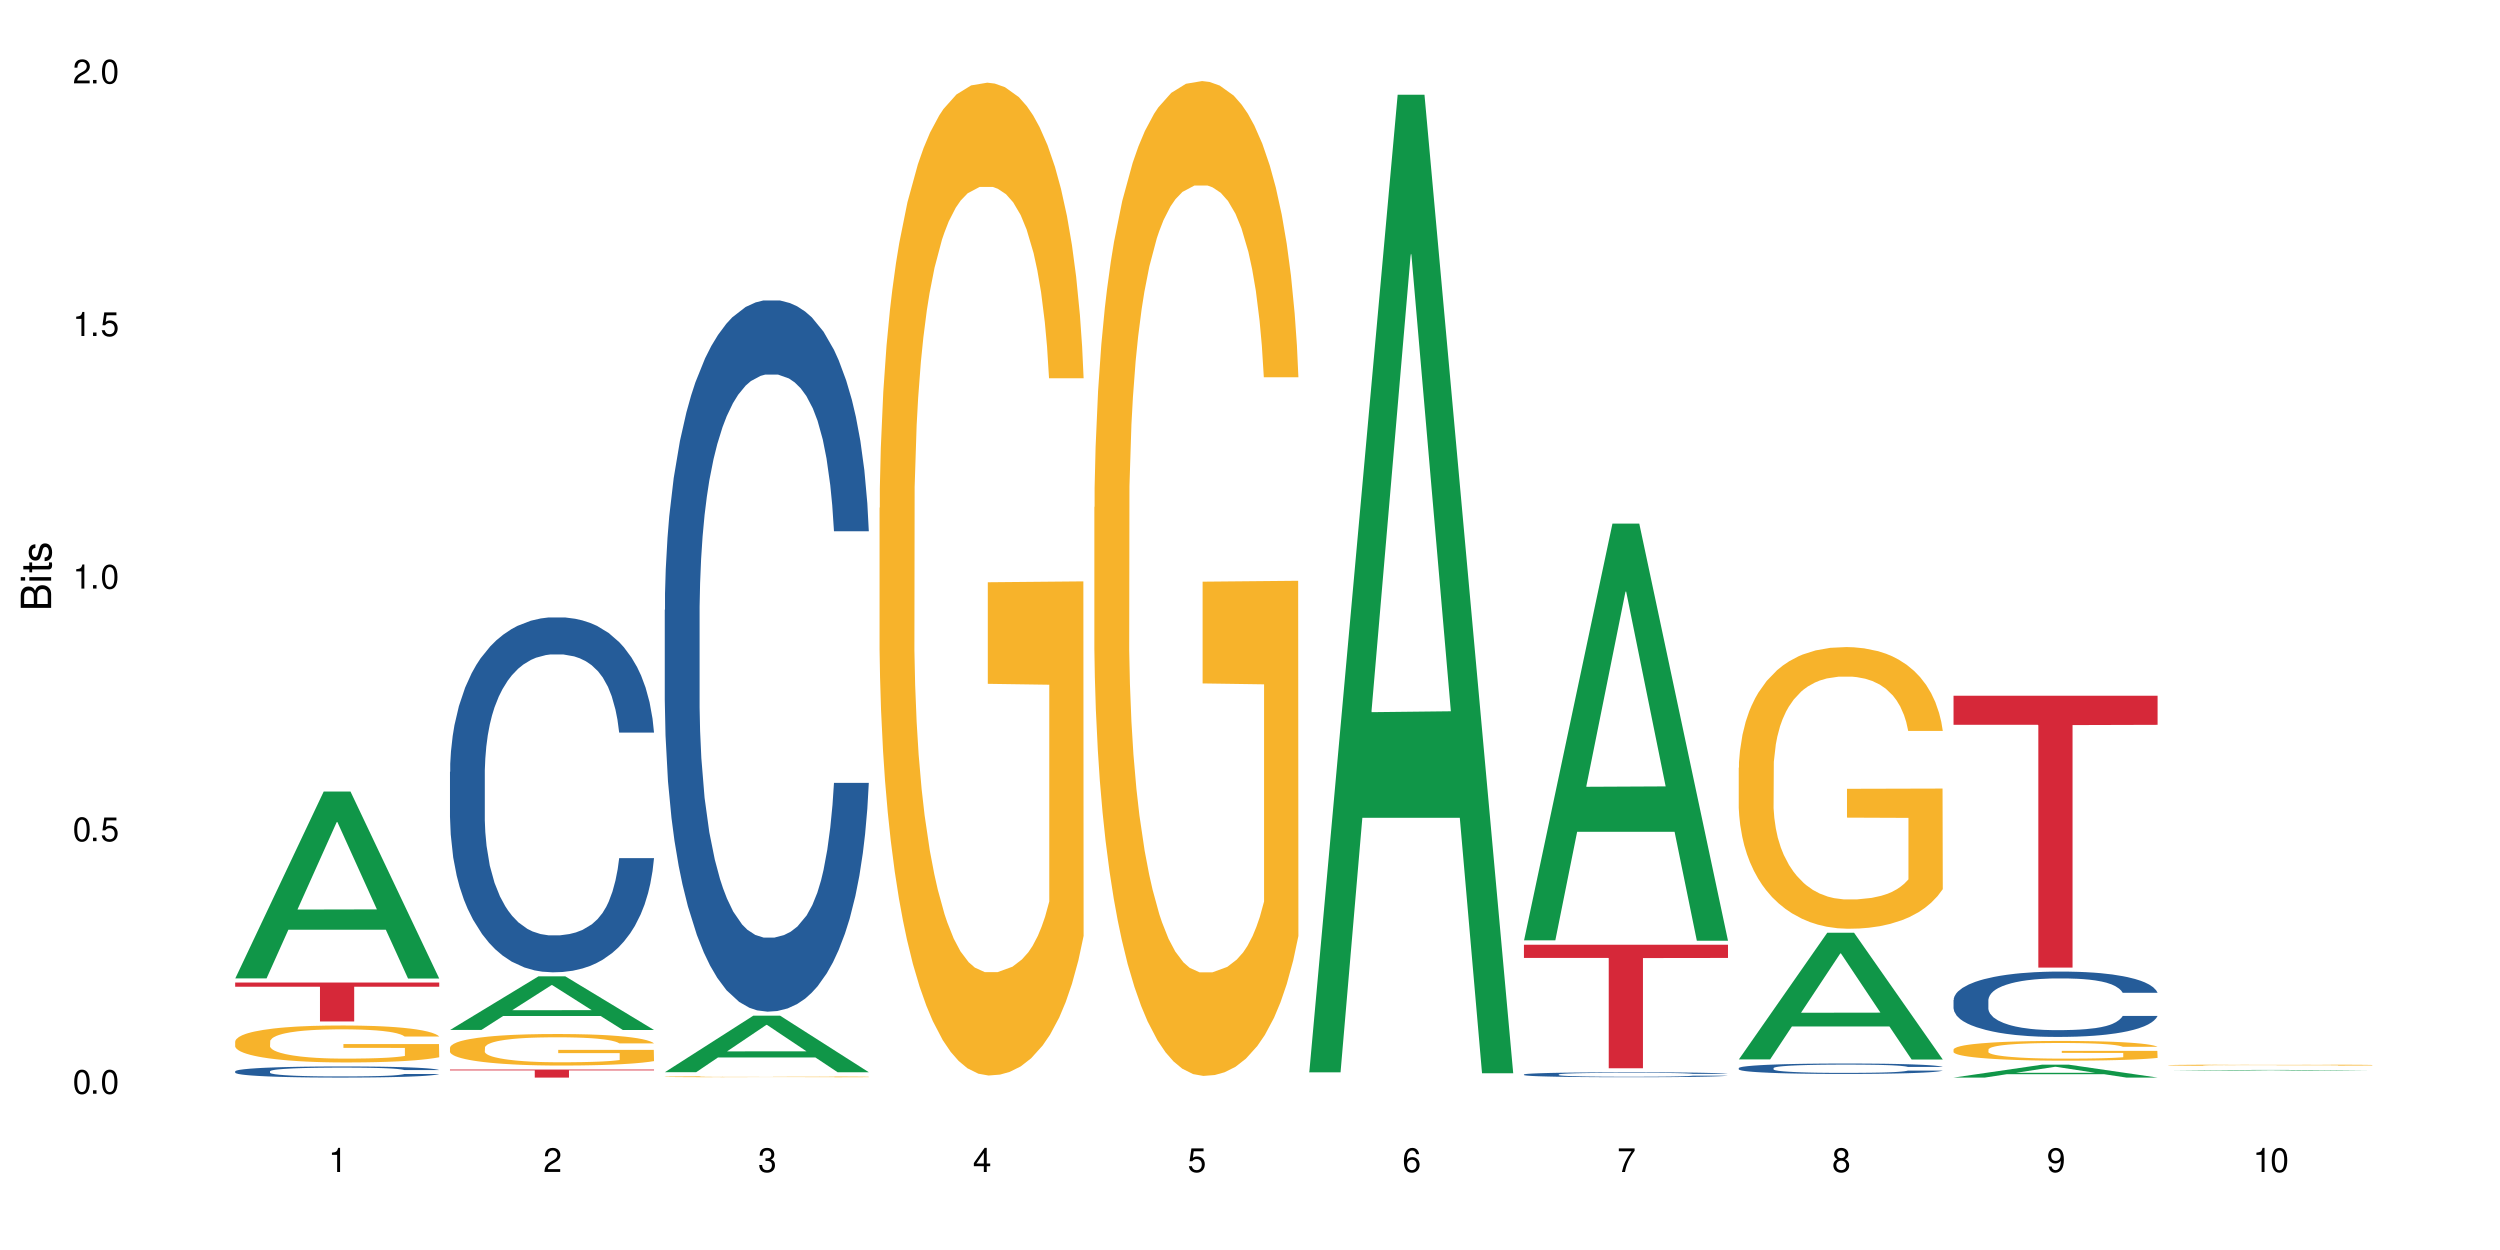 <?xml version="1.0" encoding="UTF-8"?>
<svg xmlns="http://www.w3.org/2000/svg" xmlns:xlink="http://www.w3.org/1999/xlink" width="720" height="360" viewBox="0 0 720 360">
<defs>
<g>
<g id="glyph-0-0">
</g>
<g id="glyph-0-1">
<path d="M 2.641 -6.938 C 2 -6.938 1.422 -6.656 1.078 -6.172 C 0.641 -5.562 0.406 -4.641 0.406 -3.359 C 0.406 -1.016 1.188 0.219 2.641 0.219 C 4.078 0.219 4.859 -1.016 4.859 -3.297 C 4.859 -4.641 4.656 -5.547 4.203 -6.172 C 3.844 -6.656 3.281 -6.938 2.641 -6.938 Z M 2.641 -6.188 C 3.547 -6.188 4 -5.25 4 -3.375 C 4 -1.406 3.562 -0.484 2.625 -0.484 C 1.734 -0.484 1.281 -1.438 1.281 -3.344 C 1.281 -5.25 1.734 -6.188 2.641 -6.188 Z M 2.641 -6.188 "/>
</g>
<g id="glyph-0-2">
<path d="M 1.828 -1 L 0.828 -1 L 0.828 0 L 1.828 0 Z M 1.828 -1 "/>
</g>
<g id="glyph-0-3">
<path d="M 4.562 -6.797 L 1.062 -6.797 L 0.547 -3.094 L 1.328 -3.094 C 1.719 -3.562 2.047 -3.734 2.578 -3.734 C 3.484 -3.734 4.062 -3.109 4.062 -2.094 C 4.062 -1.125 3.484 -0.531 2.578 -0.531 C 1.828 -0.531 1.375 -0.906 1.188 -1.672 L 0.328 -1.672 C 0.453 -1.109 0.547 -0.844 0.75 -0.594 C 1.125 -0.078 1.828 0.219 2.594 0.219 C 3.969 0.219 4.922 -0.781 4.922 -2.219 C 4.922 -3.562 4.031 -4.484 2.719 -4.484 C 2.25 -4.484 1.859 -4.359 1.469 -4.062 L 1.734 -5.969 L 4.562 -5.969 Z M 4.562 -6.797 "/>
</g>
<g id="glyph-0-4">
<path d="M 2.484 -4.938 L 2.484 0 L 3.328 0 L 3.328 -6.938 L 2.766 -6.938 C 2.469 -5.875 2.281 -5.734 0.984 -5.562 L 0.984 -4.938 Z M 2.484 -4.938 "/>
</g>
<g id="glyph-0-5">
<path d="M 4.859 -0.828 L 1.281 -0.828 C 1.359 -1.406 1.672 -1.781 2.5 -2.281 L 3.469 -2.828 C 4.406 -3.344 4.906 -4.062 4.906 -4.906 C 4.906 -5.484 4.672 -6.031 4.266 -6.406 C 3.859 -6.766 3.375 -6.938 2.719 -6.938 C 1.859 -6.938 1.219 -6.625 0.844 -6.031 C 0.609 -5.672 0.5 -5.234 0.484 -4.531 L 1.328 -4.531 C 1.359 -5.016 1.406 -5.281 1.531 -5.516 C 1.75 -5.938 2.188 -6.203 2.703 -6.203 C 3.469 -6.203 4.031 -5.641 4.031 -4.891 C 4.031 -4.344 3.719 -3.859 3.125 -3.516 L 2.234 -3 C 0.812 -2.172 0.406 -1.531 0.328 -0.016 L 4.859 -0.016 Z M 4.859 -0.828 "/>
</g>
<g id="glyph-0-6">
<path d="M 2.125 -3.188 L 2.578 -3.188 C 3.5 -3.188 3.984 -2.766 3.984 -1.922 C 3.984 -1.062 3.469 -0.531 2.594 -0.531 C 1.656 -0.531 1.203 -1 1.156 -2.016 L 0.312 -2.016 C 0.344 -1.453 0.438 -1.094 0.609 -0.781 C 0.953 -0.109 1.625 0.219 2.547 0.219 C 3.953 0.219 4.859 -0.625 4.859 -1.938 C 4.859 -2.828 4.516 -3.297 3.703 -3.594 C 4.344 -3.844 4.656 -4.328 4.656 -5.031 C 4.656 -6.219 3.875 -6.938 2.578 -6.938 C 1.203 -6.938 0.484 -6.172 0.453 -4.703 L 1.297 -4.703 C 1.312 -5.125 1.344 -5.359 1.453 -5.578 C 1.641 -5.969 2.062 -6.203 2.594 -6.203 C 3.344 -6.203 3.797 -5.75 3.797 -5 C 3.797 -4.516 3.609 -4.219 3.25 -4.047 C 3.016 -3.953 2.703 -3.922 2.125 -3.906 Z M 2.125 -3.188 "/>
</g>
<g id="glyph-0-7">
<path d="M 3.141 -1.672 L 3.141 0 L 3.984 0 L 3.984 -1.672 L 4.984 -1.672 L 4.984 -2.438 L 3.984 -2.438 L 3.984 -6.938 L 3.359 -6.938 L 0.266 -2.578 L 0.266 -1.672 Z M 3.141 -2.438 L 1 -2.438 L 3.141 -5.5 Z M 3.141 -2.438 "/>
</g>
<g id="glyph-0-8">
<path d="M 4.781 -5.125 C 4.609 -6.266 3.891 -6.938 2.844 -6.938 C 2.094 -6.938 1.422 -6.578 1.031 -5.953 C 0.594 -5.266 0.406 -4.422 0.406 -3.172 C 0.406 -2 0.578 -1.25 0.984 -0.641 C 1.359 -0.078 1.953 0.219 2.703 0.219 C 3.984 0.219 4.922 -0.75 4.922 -2.094 C 4.922 -3.375 4.062 -4.281 2.844 -4.281 C 2.172 -4.281 1.641 -4.031 1.281 -3.516 C 1.281 -5.234 1.828 -6.188 2.797 -6.188 C 3.391 -6.188 3.797 -5.797 3.938 -5.125 Z M 2.734 -3.531 C 3.547 -3.531 4.062 -2.953 4.062 -2.031 C 4.062 -1.156 3.484 -0.531 2.703 -0.531 C 1.922 -0.531 1.328 -1.188 1.328 -2.078 C 1.328 -2.938 1.906 -3.531 2.734 -3.531 Z M 2.734 -3.531 "/>
</g>
<g id="glyph-0-9">
<path d="M 4.984 -6.797 L 0.438 -6.797 L 0.438 -5.969 L 4.109 -5.969 C 2.5 -3.656 1.828 -2.234 1.328 0 L 2.219 0 C 2.594 -2.172 3.453 -4.047 4.984 -6.094 Z M 4.984 -6.797 "/>
</g>
<g id="glyph-0-10">
<path d="M 3.75 -3.656 C 4.469 -4.094 4.688 -4.438 4.688 -5.078 C 4.688 -6.172 3.844 -6.938 2.641 -6.938 C 1.438 -6.938 0.594 -6.172 0.594 -5.094 C 0.594 -4.438 0.812 -4.094 1.516 -3.656 C 0.734 -3.266 0.359 -2.703 0.359 -1.922 C 0.359 -0.656 1.281 0.219 2.641 0.219 C 3.984 0.219 4.922 -0.656 4.922 -1.922 C 4.922 -2.703 4.531 -3.266 3.75 -3.656 Z M 2.641 -6.188 C 3.359 -6.188 3.812 -5.75 3.812 -5.062 C 3.812 -4.406 3.344 -3.984 2.641 -3.984 C 1.922 -3.984 1.453 -4.406 1.453 -5.078 C 1.453 -5.75 1.922 -6.188 2.641 -6.188 Z M 2.641 -3.266 C 3.484 -3.266 4.062 -2.719 4.062 -1.906 C 4.062 -1.078 3.484 -0.531 2.625 -0.531 C 1.797 -0.531 1.219 -1.094 1.219 -1.906 C 1.219 -2.719 1.781 -3.266 2.641 -3.266 Z M 2.641 -3.266 "/>
</g>
<g id="glyph-0-11">
<path d="M 0.516 -1.578 C 0.672 -0.453 1.406 0.219 2.438 0.219 C 3.188 0.219 3.859 -0.141 4.266 -0.766 C 4.688 -1.453 4.891 -2.297 4.891 -3.547 C 4.891 -4.719 4.703 -5.453 4.312 -6.078 C 3.938 -6.641 3.344 -6.938 2.594 -6.938 C 1.297 -6.938 0.359 -5.969 0.359 -4.625 C 0.359 -3.344 1.234 -2.453 2.453 -2.453 C 3.094 -2.453 3.578 -2.672 4.016 -3.203 C 4 -1.484 3.469 -0.531 2.5 -0.531 C 1.906 -0.531 1.484 -0.906 1.359 -1.578 Z M 2.578 -6.203 C 3.375 -6.203 3.969 -5.531 3.969 -4.641 C 3.969 -3.797 3.391 -3.188 2.547 -3.188 C 1.734 -3.188 1.234 -3.766 1.234 -4.688 C 1.234 -5.562 1.797 -6.203 2.578 -6.203 Z M 2.578 -6.203 "/>
</g>
<g id="glyph-1-0">
</g>
<g id="glyph-1-1">
<path d="M 0 -0.953 L 0 -4.891 C 0 -5.719 -0.234 -6.344 -0.734 -6.797 C -1.188 -7.234 -1.812 -7.469 -2.5 -7.469 C -3.547 -7.469 -4.188 -7 -4.625 -5.875 C -4.984 -6.688 -5.625 -7.094 -6.531 -7.094 C -7.172 -7.094 -7.734 -6.859 -8.141 -6.391 C -8.562 -5.922 -8.75 -5.344 -8.75 -4.5 L -8.75 -0.953 Z M -4.984 -2.062 L -7.766 -2.062 L -7.766 -4.219 C -7.766 -4.844 -7.688 -5.203 -7.453 -5.5 C -7.219 -5.812 -6.859 -5.969 -6.375 -5.969 C -5.891 -5.969 -5.531 -5.812 -5.297 -5.5 C -5.062 -5.203 -4.984 -4.844 -4.984 -4.219 Z M -0.984 -2.062 L -4 -2.062 L -4 -4.781 C -4 -5.766 -3.438 -6.359 -2.484 -6.359 C -1.547 -6.359 -0.984 -5.766 -0.984 -4.781 Z M -0.984 -2.062 "/>
</g>
<g id="glyph-1-2">
<path d="M -6.281 -1.797 L -6.281 -0.797 L 0 -0.797 L 0 -1.797 Z M -8.75 -1.797 L -8.75 -0.797 L -7.484 -0.797 L -7.484 -1.797 Z M -8.75 -1.797 "/>
</g>
<g id="glyph-1-3">
<path d="M -6.281 -3.047 L -6.281 -2.016 L -8.016 -2.016 L -8.016 -1.016 L -6.281 -1.016 L -6.281 -0.172 L -5.469 -0.172 L -5.469 -1.016 L -0.719 -1.016 C -0.078 -1.016 0.281 -1.453 0.281 -2.234 C 0.281 -2.5 0.25 -2.719 0.188 -3.047 L -0.641 -3.047 C -0.609 -2.906 -0.594 -2.766 -0.594 -2.562 C -0.594 -2.141 -0.719 -2.016 -1.156 -2.016 L -5.469 -2.016 L -5.469 -3.047 Z M -6.281 -3.047 "/>
</g>
<g id="glyph-1-4">
<path d="M -4.531 -5.25 C -5.766 -5.25 -6.469 -4.422 -6.469 -2.969 C -6.469 -1.516 -5.719 -0.562 -4.547 -0.562 C -3.562 -0.562 -3.094 -1.062 -2.734 -2.562 L -2.516 -3.484 C -2.344 -4.188 -2.094 -4.469 -1.641 -4.469 C -1.047 -4.469 -0.641 -3.875 -0.641 -3 C -0.641 -2.453 -0.797 -2 -1.062 -1.75 C -1.25 -1.594 -1.422 -1.531 -1.875 -1.469 L -1.875 -0.406 C -0.422 -0.453 0.281 -1.266 0.281 -2.922 C 0.281 -4.5 -0.5 -5.516 -1.719 -5.516 C -2.656 -5.516 -3.172 -4.984 -3.469 -3.734 L -3.703 -2.766 C -3.891 -1.953 -4.156 -1.609 -4.594 -1.609 C -5.188 -1.609 -5.547 -2.125 -5.547 -2.938 C -5.547 -3.75 -5.203 -4.172 -4.531 -4.203 Z M -4.531 -5.25 "/>
</g>
</g>
</defs>
<rect x="-72" y="-36" width="864" height="432" fill="rgb(100%, 100%, 100%)" fill-opacity="1"/>
<path fill-rule="nonzero" fill="rgb(6.275%, 58.824%, 28.235%)" fill-opacity="1" d="M 67.73 281.773 L 67.793 281.723 L 93.223 227.969 L 100.945 227.969 L 126.5 281.824 L 117.52 281.824 L 111.117 267.766 L 83.051 267.766 L 76.773 281.773 L 67.73 281.773 L 85.75 261.953 L 108.543 261.902 L 97.176 236.77 L 97.051 236.719 L 96.926 236.867 L 85.688 261.902 L 85.75 261.953 Z M 67.73 281.773 "/>
<path fill-rule="nonzero" fill="rgb(14.51%, 36.078%, 60%)" fill-opacity="1" d="M 67.73 308.535 L 67.801 308.531 L 67.801 308.461 L 68.02 308.352 L 68.52 308.211 L 69.02 308.113 L 70.312 307.941 L 72.102 307.773 L 73.965 307.645 L 75.328 307.566 L 76.547 307.508 L 79.34 307.402 L 81.133 307.344 L 83.066 307.297 L 85.434 307.246 L 87.152 307.215 L 91.023 307.168 L 93.891 307.148 L 96.113 307.141 L 100.914 307.141 L 103.781 307.152 L 105.859 307.168 L 108.152 307.191 L 110.086 307.215 L 113.457 307.281 L 116.465 307.363 L 117.828 307.41 L 119.977 307.5 L 121.625 307.59 L 122.773 307.664 L 124.062 307.773 L 125.207 307.906 L 126.07 308.055 L 126.5 308.18 L 116.465 308.18 L 115.965 308.062 L 115.391 307.973 L 114.316 307.852 L 113.238 307.766 L 111.734 307.684 L 110.375 307.625 L 108.512 307.57 L 106.863 307.535 L 105.141 307.508 L 103.492 307.492 L 100.34 307.473 L 96.684 307.473 L 95.324 307.48 L 92.527 307.504 L 91.023 307.523 L 88.871 307.566 L 87.367 307.602 L 85.578 307.66 L 84.359 307.711 L 82.852 307.789 L 81.777 307.855 L 80.559 307.953 L 79.844 308.023 L 79.199 308.105 L 78.625 308.203 L 78.195 308.305 L 77.906 308.414 L 77.766 308.52 L 77.766 308.973 L 77.906 309.078 L 78.266 309.203 L 79.199 309.379 L 80.559 309.535 L 82.137 309.66 L 83.641 309.746 L 84.5 309.789 L 85.648 309.836 L 87.441 309.895 L 90.02 309.953 L 91.523 309.977 L 93.816 310 L 96.184 310.012 L 99.336 310.012 L 102.133 310 L 103.996 309.984 L 105.93 309.961 L 108.582 309.91 L 110.23 309.863 L 111.664 309.809 L 112.738 309.754 L 113.457 309.707 L 114.531 309.613 L 115.391 309.516 L 116.035 309.414 L 116.465 309.312 L 126.5 309.312 L 126.07 309.43 L 125.422 309.543 L 124.777 309.629 L 123.777 309.73 L 122.629 309.824 L 120.98 309.926 L 119.617 309.992 L 117.828 310.066 L 116.18 310.121 L 114.387 310.172 L 111.734 310.23 L 110.016 310.258 L 108.152 310.285 L 105.93 310.309 L 103.137 310.328 L 100.125 310.34 L 97.328 310.344 L 94.32 310.336 L 92.098 310.324 L 89.16 310.301 L 85.504 310.246 L 82.852 310.191 L 80.773 310.137 L 78.984 310.078 L 76.977 310 L 74.395 309.871 L 72.82 309.77 L 71.746 309.688 L 70.527 309.574 L 69.664 309.473 L 68.664 309.309 L 67.945 309.098 L 67.73 308.938 Z M 67.73 308.535 "/>
<path fill-rule="nonzero" fill="rgb(96.863%, 70.196%, 16.863%)" fill-opacity="1" d="M 67.73 299.902 L 67.801 299.891 L 67.801 299.695 L 68.09 299.258 L 68.805 298.656 L 69.738 298.16 L 70.742 297.77 L 71.387 297.566 L 72.461 297.273 L 73.395 297.062 L 75.758 296.625 L 78.77 296.215 L 80.418 296.039 L 82.281 295.875 L 84.93 295.691 L 86.148 295.621 L 89.875 295.465 L 94.105 295.371 L 98.762 295.34 L 100.914 295.352 L 103.852 295.391 L 107.863 295.496 L 110.16 295.594 L 111.949 295.691 L 113.812 295.816 L 116.105 296.012 L 118.258 296.246 L 119.977 296.477 L 121.695 296.77 L 123.129 297.082 L 124.348 297.422 L 125.422 297.828 L 126.07 298.168 L 126.5 298.512 L 116.535 298.512 L 115.965 298.168 L 115.32 297.906 L 114.242 297.586 L 113.168 297.352 L 112.094 297.168 L 110.086 296.914 L 108.367 296.762 L 106.215 296.625 L 104.137 296.535 L 101.773 296.477 L 100.34 296.457 L 96.543 296.457 L 93.102 296.527 L 91.094 296.605 L 89.66 296.684 L 87.656 296.828 L 86.438 296.945 L 85.719 297.023 L 83.57 297.324 L 82.137 297.598 L 81.348 297.781 L 80.344 298.074 L 79.629 298.336 L 78.84 298.723 L 78.41 299.016 L 77.836 299.676 L 77.766 301.426 L 77.98 301.797 L 78.41 302.195 L 78.984 302.547 L 79.844 302.914 L 80.703 303.195 L 82.207 303.578 L 83.496 303.828 L 84.5 303.996 L 86.438 304.258 L 87.227 304.344 L 89.09 304.52 L 91.023 304.656 L 93.387 304.773 L 95.18 304.832 L 98.047 304.879 L 101.703 304.879 L 106 304.82 L 108.727 304.742 L 110.59 304.664 L 111.809 304.598 L 113.312 304.492 L 114.387 304.395 L 115.391 304.285 L 116.609 304.121 L 116.609 301.797 L 98.906 301.789 L 98.906 300.699 L 126.426 300.688 L 126.5 304.492 L 124.992 304.754 L 123.129 305.004 L 121.34 305.199 L 119.477 305.367 L 116.824 305.551 L 114.672 305.668 L 111.375 305.805 L 108.367 305.891 L 105.215 305.949 L 102.418 305.977 L 99.121 305.988 L 96.184 305.969 L 93.031 305.91 L 90.52 305.832 L 88.227 305.734 L 85.934 305.609 L 83.066 305.406 L 81.203 305.238 L 79.27 305.035 L 77.336 304.793 L 75.613 304.527 L 74.469 304.324 L 73.32 304.09 L 72.102 303.801 L 70.957 303.469 L 70.098 303.168 L 69.309 302.828 L 68.734 302.508 L 68.16 302.07 L 67.875 301.719 L 67.73 301.418 Z M 67.73 299.902 "/>
<path fill-rule="nonzero" fill="rgb(83.922%, 15.686%, 22.353%)" fill-opacity="1" d="M 67.73 282.977 L 126.5 282.977 L 126.5 284.18 L 102.008 284.188 L 102.008 294.188 L 92.152 294.188 L 92.152 284.199 L 92.008 284.18 L 67.73 284.18 Z M 67.73 282.977 "/>
<path fill-rule="nonzero" fill="rgb(6.275%, 58.824%, 28.235%)" fill-opacity="1" d="M 129.594 296.629 L 129.656 296.613 L 155.082 281.184 L 162.805 281.184 L 188.359 296.641 L 179.383 296.641 L 172.977 292.605 L 144.91 292.605 L 138.633 296.629 L 129.594 296.629 L 147.613 290.938 L 170.402 290.922 L 159.039 283.711 L 158.914 283.695 L 158.789 283.738 L 147.547 290.922 L 147.613 290.938 Z M 129.594 296.629 "/>
<path fill-rule="nonzero" fill="rgb(14.51%, 36.078%, 60%)" fill-opacity="1" d="M 129.594 222.297 L 129.664 222.203 L 129.664 219.961 L 129.879 216.41 L 130.379 211.93 L 130.883 208.844 L 132.172 203.332 L 133.965 198.008 L 135.828 193.898 L 137.188 191.469 L 138.406 189.602 L 141.203 186.145 L 142.992 184.367 L 144.93 182.781 L 147.293 181.191 L 149.016 180.258 L 152.883 178.762 L 155.75 178.109 L 157.973 177.828 L 162.773 177.828 L 165.641 178.203 L 167.719 178.672 L 170.012 179.418 L 171.949 180.258 L 175.316 182.312 L 178.324 184.93 L 179.688 186.426 L 181.836 189.32 L 183.484 192.121 L 184.633 194.551 L 185.922 198.008 L 187.07 202.211 L 187.93 206.977 L 188.359 210.992 L 178.324 210.992 L 177.824 207.258 L 177.25 204.359 L 176.176 200.531 L 175.102 197.82 L 173.598 195.113 L 172.234 193.336 L 170.371 191.562 L 168.723 190.441 L 167.004 189.602 L 165.355 189.039 L 162.199 188.48 L 158.547 188.48 L 157.184 188.668 L 154.391 189.414 L 152.883 190.066 L 150.734 191.375 L 149.23 192.59 L 147.438 194.457 L 146.219 196.047 L 144.715 198.477 L 143.641 200.625 L 142.422 203.707 L 141.703 206.043 L 141.059 208.656 L 140.484 211.742 L 140.055 215.012 L 139.77 218.469 L 139.625 221.832 L 139.625 236.312 L 139.77 239.672 L 140.129 243.598 L 141.059 249.297 L 142.422 254.246 L 143.996 258.172 L 145.504 260.973 L 146.363 262.281 L 147.508 263.777 L 149.301 265.645 L 151.879 267.512 L 153.387 268.262 L 155.68 269.008 L 158.043 269.383 L 161.199 269.383 L 163.992 269.008 L 165.855 268.539 L 167.789 267.793 L 170.441 266.207 L 172.09 264.711 L 173.523 262.938 L 174.598 261.16 L 175.316 259.664 L 176.391 256.77 L 177.25 253.594 L 177.895 250.324 L 178.324 247.148 L 188.359 247.148 L 187.93 250.883 L 187.285 254.527 L 186.641 257.238 L 185.637 260.508 L 184.488 263.402 L 182.84 266.672 L 181.48 268.82 L 179.688 271.156 L 178.039 272.93 L 176.246 274.52 L 173.598 276.387 L 171.875 277.324 L 170.012 278.164 L 167.789 278.91 L 164.996 279.566 L 161.984 279.938 L 159.191 280.031 L 156.18 279.844 L 153.957 279.473 L 151.02 278.629 L 147.367 276.949 L 144.715 275.172 L 142.637 273.398 L 140.844 271.531 L 138.836 269.008 L 136.258 264.898 L 134.68 261.723 L 133.605 259.105 L 132.387 255.461 L 131.527 252.191 L 130.523 246.961 L 129.809 240.328 L 129.594 235.191 Z M 129.594 222.297 "/>
<path fill-rule="nonzero" fill="rgb(96.863%, 70.196%, 16.863%)" fill-opacity="1" d="M 129.594 301.684 L 129.664 301.676 L 129.664 301.512 L 129.949 301.137 L 130.668 300.625 L 131.598 300.199 L 132.602 299.867 L 133.246 299.695 L 134.32 299.445 L 135.254 299.262 L 137.617 298.891 L 140.629 298.543 L 142.277 298.391 L 144.141 298.25 L 146.793 298.094 L 148.012 298.035 L 151.738 297.902 L 155.965 297.82 L 160.625 297.793 L 162.773 297.805 L 165.711 297.836 L 169.727 297.926 L 172.02 298.012 L 173.812 298.094 L 175.676 298.199 L 177.969 298.367 L 180.117 298.566 L 181.836 298.766 L 183.559 299.016 L 184.992 299.281 L 186.211 299.57 L 187.285 299.918 L 187.93 300.207 L 188.359 300.5 L 178.398 300.5 L 177.824 300.207 L 177.18 299.984 L 176.105 299.711 L 175.031 299.512 L 173.953 299.355 L 171.949 299.137 L 170.227 299.004 L 168.078 298.891 L 166 298.816 L 163.633 298.766 L 162.199 298.75 L 158.402 298.75 L 154.961 298.809 L 152.957 298.875 L 151.523 298.938 L 149.516 299.062 L 148.297 299.164 L 147.582 299.23 L 145.43 299.488 L 143.996 299.719 L 143.207 299.875 L 142.207 300.125 L 141.488 300.352 L 140.699 300.684 L 140.27 300.93 L 139.695 301.496 L 139.625 302.988 L 139.84 303.305 L 140.27 303.645 L 140.844 303.941 L 141.703 304.258 L 142.562 304.496 L 144.07 304.82 L 145.359 305.039 L 146.363 305.18 L 148.297 305.402 L 149.086 305.477 L 150.949 305.625 L 152.883 305.742 L 155.25 305.844 L 157.039 305.891 L 159.906 305.934 L 163.562 305.934 L 167.863 305.883 L 170.586 305.816 L 172.449 305.75 L 173.668 305.691 L 175.172 305.602 L 176.246 305.52 L 177.25 305.426 L 178.469 305.285 L 178.469 303.305 L 160.766 303.297 L 160.766 302.367 L 188.289 302.359 L 188.359 305.602 L 186.855 305.824 L 184.992 306.043 L 183.199 306.207 L 181.336 306.348 L 178.684 306.504 L 176.535 306.605 L 173.238 306.723 L 170.227 306.797 L 167.074 306.848 L 164.277 306.871 L 160.984 306.879 L 158.043 306.863 L 154.891 306.812 L 152.383 306.746 L 150.09 306.664 L 147.797 306.555 L 144.93 306.383 L 143.066 306.242 L 141.129 306.066 L 139.195 305.859 L 137.477 305.633 L 136.328 305.461 L 135.184 305.262 L 133.965 305.012 L 132.816 304.73 L 131.957 304.473 L 131.168 304.184 L 130.594 303.91 L 130.023 303.535 L 129.734 303.238 L 129.594 302.98 Z M 129.594 301.684 "/>
<path fill-rule="nonzero" fill="rgb(83.922%, 15.686%, 22.353%)" fill-opacity="1" d="M 129.594 308.031 L 188.359 308.031 L 188.359 308.277 L 163.867 308.281 L 163.867 310.344 L 154.012 310.344 L 154.012 308.285 L 153.871 308.277 L 129.594 308.277 Z M 129.594 308.031 "/>
<path fill-rule="nonzero" fill="rgb(6.275%, 58.824%, 28.235%)" fill-opacity="1" d="M 191.453 308.793 L 191.516 308.777 L 216.945 292.516 L 224.668 292.516 L 250.219 308.809 L 241.242 308.809 L 234.84 304.555 L 206.773 304.555 L 200.492 308.793 L 191.453 308.793 L 209.473 302.797 L 232.266 302.781 L 220.898 295.176 L 220.773 295.16 L 220.648 295.207 L 209.41 302.781 L 209.473 302.797 Z M 191.453 308.793 "/>
<path fill-rule="nonzero" fill="rgb(14.51%, 36.078%, 60%)" fill-opacity="1" d="M 191.453 175.656 L 191.523 175.469 L 191.523 170.973 L 191.738 163.859 L 192.242 154.871 L 192.742 148.695 L 194.031 137.648 L 195.824 126.977 L 197.688 118.738 L 199.051 113.867 L 200.27 110.125 L 203.062 103.195 L 204.855 99.641 L 206.789 96.457 L 209.156 93.273 L 210.875 91.402 L 214.746 88.406 L 217.613 87.094 L 219.832 86.535 L 224.637 86.535 L 227.5 87.281 L 229.582 88.219 L 231.875 89.715 L 233.809 91.402 L 237.176 95.52 L 240.188 100.762 L 241.547 103.758 L 243.699 109.562 L 245.348 115.18 L 246.492 120.047 L 247.785 126.977 L 248.93 135.398 L 249.789 144.949 L 250.219 153 L 240.188 153 L 239.684 145.512 L 239.113 139.707 L 238.035 132.031 L 236.961 126.602 L 235.457 121.172 L 234.094 117.613 L 232.23 114.055 L 230.582 111.809 L 228.863 110.125 L 227.215 109 L 224.062 107.879 L 220.406 107.879 L 219.043 108.254 L 216.25 109.75 L 214.746 111.059 L 212.594 113.684 L 211.09 116.117 L 209.297 119.859 L 208.078 123.043 L 206.574 127.91 L 205.5 132.219 L 204.281 138.395 L 203.566 143.078 L 202.918 148.32 L 202.348 154.496 L 201.918 161.051 L 201.629 167.977 L 201.484 174.719 L 201.484 203.738 L 201.629 210.48 L 201.988 218.344 L 202.918 229.766 L 204.281 239.688 L 205.859 247.551 L 207.363 253.168 L 208.223 255.789 L 209.371 258.785 L 211.16 262.527 L 213.742 266.273 L 215.246 267.773 L 217.539 269.27 L 219.906 270.02 L 223.059 270.02 L 225.852 269.27 L 227.715 268.332 L 229.652 266.836 L 232.305 263.652 L 233.953 260.656 L 235.387 257.098 L 236.461 253.543 L 237.176 250.547 L 238.254 244.742 L 239.113 238.375 L 239.758 231.824 L 240.188 225.457 L 250.219 225.457 L 249.789 232.945 L 249.145 240.25 L 248.5 245.68 L 247.496 252.23 L 246.352 258.035 L 244.703 264.59 L 243.34 268.895 L 241.547 273.574 L 239.898 277.133 L 238.109 280.316 L 235.457 284.059 L 233.738 285.934 L 231.875 287.617 L 229.652 289.117 L 226.855 290.426 L 223.848 291.176 L 221.051 291.363 L 218.043 290.988 L 215.82 290.238 L 212.883 288.555 L 209.227 285.184 L 206.574 281.625 L 204.496 278.07 L 202.703 274.324 L 200.699 269.27 L 198.117 261.031 L 196.543 254.664 L 195.465 249.422 L 194.246 242.121 L 193.387 235.566 L 192.383 225.082 L 191.668 211.789 L 191.453 201.492 Z M 191.453 175.656 "/>
<path fill-rule="nonzero" fill="rgb(96.863%, 70.196%, 16.863%)" fill-opacity="1" d="M 191.453 310.09 L 191.523 310.09 L 191.523 310.082 L 191.812 310.07 L 192.527 310.055 L 193.461 310.039 L 194.461 310.031 L 195.109 310.023 L 196.184 310.016 L 197.113 310.012 L 199.48 309.996 L 202.488 309.984 L 204.137 309.98 L 206 309.977 L 208.652 309.973 L 209.871 309.969 L 213.598 309.965 L 217.828 309.961 L 224.637 309.961 L 227.574 309.965 L 231.586 309.965 L 233.879 309.969 L 235.672 309.973 L 237.535 309.977 L 239.828 309.98 L 241.98 309.988 L 243.699 309.992 L 245.418 310 L 246.852 310.012 L 248.07 310.02 L 249.145 310.031 L 249.789 310.039 L 250.219 310.051 L 240.258 310.051 L 239.684 310.039 L 239.039 310.035 L 237.965 310.023 L 236.891 310.02 L 235.816 310.012 L 233.809 310.004 L 232.09 310 L 229.938 309.996 L 227.859 309.996 L 225.496 309.992 L 220.262 309.992 L 216.824 309.996 L 214.816 309.996 L 213.383 310 L 211.375 310.004 L 210.156 310.008 L 209.441 310.008 L 207.293 310.016 L 205.859 310.023 L 205.07 310.031 L 204.066 310.039 L 203.348 310.047 L 202.562 310.055 L 202.133 310.062 L 201.559 310.082 L 201.484 310.133 L 201.703 310.141 L 202.133 310.152 L 202.703 310.164 L 203.566 310.172 L 204.426 310.18 L 205.93 310.191 L 207.219 310.199 L 208.223 310.203 L 210.156 310.211 L 210.945 310.211 L 212.809 310.219 L 214.746 310.223 L 217.109 310.227 L 229.723 310.227 L 232.445 310.223 L 234.309 310.223 L 235.527 310.219 L 237.035 310.215 L 238.109 310.215 L 239.113 310.211 L 240.332 310.207 L 240.332 310.141 L 222.629 310.141 L 222.629 310.109 L 250.148 310.109 L 250.219 310.215 L 248.715 310.223 L 246.852 310.23 L 245.059 310.238 L 243.195 310.242 L 240.547 310.246 L 238.395 310.25 L 235.098 310.254 L 232.09 310.254 L 228.934 310.258 L 216.75 310.258 L 214.242 310.254 L 209.656 310.246 L 206.789 310.242 L 204.926 310.238 L 202.992 310.23 L 201.055 310.227 L 199.336 310.219 L 198.191 310.211 L 197.043 310.207 L 195.824 310.199 L 194.68 310.188 L 193.816 310.18 L 193.031 310.172 L 191.883 310.148 L 191.598 310.141 L 191.453 310.133 Z M 191.453 310.09 "/>
<path fill-rule="nonzero" fill="rgb(96.863%, 70.196%, 16.863%)" fill-opacity="1" d="M 253.312 146.281 L 253.387 146.02 L 253.387 140.797 L 253.672 129.047 L 254.387 112.855 L 255.32 99.539 L 256.324 89.094 L 256.969 83.609 L 258.043 75.773 L 258.977 70.031 L 261.34 58.277 L 264.352 47.312 L 266 42.609 L 267.863 38.172 L 270.516 33.211 L 271.73 31.383 L 275.461 27.203 L 279.688 24.594 L 284.348 23.809 L 286.496 24.07 L 289.434 25.113 L 293.449 27.988 L 295.742 30.598 L 297.531 33.211 L 299.395 36.605 L 301.691 41.828 L 303.84 48.094 L 305.559 54.363 L 307.281 62.195 L 308.715 70.551 L 309.93 79.691 L 311.008 90.66 L 311.652 99.797 L 312.082 108.938 L 302.121 108.938 L 301.547 99.797 L 300.902 92.75 L 299.824 84.129 L 298.75 77.863 L 297.676 72.902 L 295.668 66.113 L 293.949 61.934 L 291.801 58.277 L 289.723 55.93 L 287.355 54.363 L 285.922 53.84 L 282.125 53.84 L 278.684 55.668 L 276.676 57.758 L 275.242 59.844 L 273.238 63.762 L 272.02 66.895 L 271.301 68.984 L 269.152 77.082 L 267.719 84.391 L 266.93 89.352 L 265.926 97.188 L 265.211 104.238 L 264.422 114.684 L 263.992 122.516 L 263.418 140.273 L 263.348 187.277 L 263.562 197.203 L 263.992 207.906 L 264.566 217.309 L 265.426 227.23 L 266.285 234.805 L 267.789 244.988 L 269.082 251.777 L 270.082 256.219 L 272.02 263.27 L 272.809 265.617 L 274.672 270.32 L 276.605 273.973 L 278.973 277.109 L 280.762 278.676 L 283.629 279.98 L 287.285 279.98 L 291.586 278.414 L 294.309 276.324 L 296.172 274.234 L 297.391 272.406 L 298.895 269.535 L 299.969 266.922 L 300.973 264.051 L 302.191 259.613 L 302.191 197.203 L 284.488 196.941 L 284.488 167.691 L 312.008 167.434 L 312.082 269.535 L 310.578 276.586 L 308.715 283.375 L 306.922 288.598 L 305.059 293.039 L 302.406 298 L 300.258 301.133 L 296.961 304.789 L 293.949 307.137 L 290.797 308.707 L 288 309.488 L 284.703 309.75 L 281.766 309.227 L 278.613 307.66 L 276.105 305.57 L 273.812 302.961 L 271.516 299.566 L 268.652 294.082 L 266.789 289.641 L 264.852 284.16 L 262.918 277.629 L 261.195 270.578 L 260.051 265.098 L 258.902 258.828 L 257.684 250.996 L 256.539 242.117 L 255.68 234.02 L 254.891 224.883 L 254.316 216.266 L 253.742 204.512 L 253.457 195.113 L 253.312 187.016 Z M 253.312 146.281 "/>
<path fill-rule="nonzero" fill="rgb(96.863%, 70.196%, 16.863%)" fill-opacity="1" d="M 315.176 146.066 L 315.246 145.805 L 315.246 140.57 L 315.531 128.797 L 316.25 112.574 L 317.18 99.227 L 318.184 88.762 L 318.828 83.266 L 319.906 75.418 L 320.836 69.66 L 323.203 57.883 L 326.211 46.895 L 327.859 42.184 L 329.723 37.738 L 332.375 32.766 L 333.594 30.934 L 337.32 26.746 L 341.547 24.129 L 346.207 23.344 L 348.355 23.605 L 351.297 24.652 L 355.309 27.531 L 357.602 30.148 L 359.395 32.766 L 361.258 36.168 L 363.551 41.398 L 365.699 47.68 L 367.422 53.961 L 369.141 61.809 L 370.574 70.184 L 371.793 79.34 L 372.867 90.332 L 373.512 99.488 L 373.941 108.648 L 363.98 108.648 L 363.406 99.488 L 362.762 92.426 L 361.688 83.789 L 360.613 77.508 L 359.535 72.539 L 357.531 65.734 L 355.809 61.547 L 353.66 57.883 L 351.582 55.531 L 349.215 53.961 L 347.785 53.438 L 343.984 53.438 L 340.547 55.27 L 338.539 57.359 L 337.105 59.453 L 335.098 63.379 L 333.879 66.52 L 333.164 68.613 L 331.012 76.723 L 329.578 84.051 L 328.793 89.023 L 327.789 96.871 L 327.07 103.938 L 326.281 114.402 L 325.852 122.254 L 325.281 140.047 L 325.207 187.148 L 325.422 197.09 L 325.852 207.816 L 326.426 217.238 L 327.285 227.18 L 328.145 234.77 L 329.652 244.977 L 330.941 251.777 L 331.945 256.227 L 333.879 263.293 L 334.668 265.645 L 336.531 270.355 L 338.465 274.02 L 340.832 277.16 L 342.625 278.73 L 345.488 280.039 L 349.145 280.039 L 353.445 278.469 L 356.168 276.375 L 358.031 274.281 L 359.25 272.449 L 360.754 269.57 L 361.832 266.953 L 362.832 264.078 L 364.051 259.629 L 364.051 197.09 L 346.352 196.828 L 346.352 167.523 L 373.871 167.262 L 373.941 269.57 L 372.438 276.637 L 370.574 283.438 L 368.781 288.672 L 366.918 293.121 L 364.266 298.094 L 362.117 301.234 L 358.82 304.895 L 355.809 307.25 L 352.656 308.82 L 349.863 309.605 L 346.566 309.867 L 343.625 309.344 L 340.473 307.773 L 337.965 305.68 L 335.672 303.062 L 333.379 299.664 L 330.512 294.168 L 328.648 289.719 L 326.715 284.223 L 324.777 277.684 L 323.059 270.617 L 321.91 265.121 L 320.766 258.844 L 319.547 250.992 L 318.398 242.098 L 317.539 233.984 L 316.75 224.828 L 316.18 216.191 L 315.605 204.418 L 315.316 194.996 L 315.176 186.887 Z M 315.176 146.066 "/>
<path fill-rule="nonzero" fill="rgb(6.275%, 58.824%, 28.235%)" fill-opacity="1" d="M 377.035 308.828 L 377.098 308.566 L 402.527 27.293 L 410.25 27.293 L 435.805 309.094 L 426.824 309.094 L 420.422 235.535 L 392.355 235.535 L 386.078 308.828 L 377.035 308.828 L 395.055 205.105 L 417.848 204.844 L 406.48 73.336 L 406.355 73.07 L 406.23 73.863 L 394.992 204.844 L 395.055 205.105 Z M 377.035 308.828 "/>
<path fill-rule="nonzero" fill="rgb(6.275%, 58.824%, 28.235%)" fill-opacity="1" d="M 438.895 270.812 L 438.957 270.699 L 464.387 150.793 L 472.109 150.793 L 497.664 270.926 L 488.688 270.926 L 482.281 239.566 L 454.215 239.566 L 447.938 270.812 L 438.895 270.812 L 456.914 226.594 L 479.707 226.48 L 468.344 170.422 L 468.219 170.309 L 468.09 170.645 L 456.852 226.48 L 456.914 226.594 Z M 438.895 270.812 "/>
<path fill-rule="nonzero" fill="rgb(14.51%, 36.078%, 60%)" fill-opacity="1" d="M 438.895 309.438 L 438.969 309.438 L 438.969 309.406 L 439.184 309.355 L 439.684 309.293 L 440.188 309.25 L 441.477 309.176 L 443.27 309.102 L 445.133 309.043 L 446.492 309.008 L 447.711 308.984 L 450.508 308.934 L 452.297 308.91 L 454.234 308.887 L 456.598 308.867 L 458.316 308.852 L 462.188 308.832 L 465.055 308.824 L 467.277 308.82 L 472.078 308.82 L 474.945 308.824 L 477.023 308.832 L 479.316 308.84 L 481.254 308.852 L 484.621 308.883 L 487.629 308.918 L 488.992 308.938 L 491.141 308.98 L 492.789 309.02 L 493.938 309.051 L 495.227 309.102 L 496.375 309.16 L 497.234 309.227 L 497.664 309.281 L 487.629 309.281 L 487.129 309.23 L 486.555 309.188 L 485.48 309.137 L 484.406 309.098 L 482.898 309.059 L 481.539 309.035 L 479.676 309.012 L 478.027 308.996 L 476.309 308.984 L 474.66 308.977 L 471.504 308.969 L 466.488 308.969 L 463.691 308.98 L 462.188 308.988 L 460.039 309.008 L 458.535 309.023 L 456.742 309.051 L 455.523 309.074 L 454.02 309.105 L 452.941 309.137 L 451.727 309.18 L 451.008 309.211 L 450.363 309.25 L 449.789 309.293 L 449.359 309.336 L 449.074 309.387 L 448.93 309.434 L 448.93 309.633 L 449.074 309.68 L 449.43 309.734 L 450.363 309.816 L 451.727 309.883 L 453.301 309.938 L 454.805 309.977 L 455.668 309.996 L 456.812 310.016 L 458.605 310.043 L 461.184 310.07 L 462.691 310.078 L 464.984 310.09 L 467.348 310.094 L 470.5 310.094 L 473.297 310.09 L 475.16 310.082 L 477.094 310.074 L 479.746 310.051 L 481.395 310.031 L 482.828 310.004 L 483.902 309.98 L 484.621 309.961 L 485.695 309.918 L 486.555 309.875 L 487.199 309.828 L 487.629 309.785 L 497.664 309.785 L 497.234 309.836 L 496.59 309.887 L 495.945 309.926 L 494.941 309.973 L 493.793 310.012 L 492.145 310.059 L 490.785 310.086 L 488.992 310.121 L 487.344 310.145 L 485.551 310.168 L 482.898 310.191 L 481.18 310.207 L 479.316 310.219 L 477.094 310.227 L 474.301 310.238 L 471.289 310.242 L 465.484 310.242 L 463.262 310.234 L 460.324 310.223 L 456.668 310.199 L 454.02 310.176 L 451.941 310.152 L 450.148 310.125 L 448.141 310.09 L 445.562 310.031 L 443.984 309.988 L 442.91 309.953 L 441.691 309.902 L 440.832 309.855 L 439.828 309.781 L 439.109 309.691 L 438.895 309.617 Z M 438.895 309.438 "/>
<path fill-rule="nonzero" fill="rgb(83.922%, 15.686%, 22.353%)" fill-opacity="1" d="M 438.895 272.078 L 497.664 272.078 L 497.664 275.887 L 473.172 275.922 L 473.172 307.668 L 463.316 307.668 L 463.316 275.953 L 463.176 275.887 L 438.895 275.887 Z M 438.895 272.078 "/>
<path fill-rule="nonzero" fill="rgb(6.275%, 58.824%, 28.235%)" fill-opacity="1" d="M 500.758 305.109 L 500.82 305.078 L 526.25 268.637 L 533.973 268.637 L 559.523 305.145 L 550.547 305.145 L 544.141 295.613 L 516.078 295.613 L 509.797 305.109 L 500.758 305.109 L 518.777 291.672 L 541.566 291.637 L 530.203 274.602 L 530.078 274.566 L 529.953 274.668 L 518.715 291.637 L 518.777 291.672 Z M 500.758 305.109 "/>
<path fill-rule="nonzero" fill="rgb(14.51%, 36.078%, 60%)" fill-opacity="1" d="M 500.758 307.605 L 500.828 307.602 L 500.828 307.535 L 501.043 307.43 L 501.547 307.301 L 502.047 307.207 L 503.336 307.047 L 505.129 306.891 L 506.992 306.77 L 508.355 306.699 L 509.57 306.645 L 512.367 306.543 L 514.16 306.488 L 516.094 306.441 L 518.461 306.395 L 520.18 306.367 L 524.051 306.324 L 526.914 306.305 L 529.137 306.297 L 533.938 306.297 L 536.805 306.309 L 538.883 306.324 L 541.18 306.344 L 543.113 306.367 L 546.48 306.43 L 549.492 306.508 L 550.852 306.551 L 553.004 306.637 L 554.652 306.719 L 555.797 306.789 L 557.09 306.891 L 558.234 307.016 L 559.094 307.152 L 559.523 307.273 L 549.492 307.273 L 548.988 307.16 L 548.418 307.078 L 547.34 306.965 L 546.266 306.887 L 544.762 306.805 L 543.398 306.754 L 541.535 306.699 L 539.887 306.668 L 538.168 306.645 L 536.52 306.625 L 533.367 306.609 L 529.711 306.609 L 528.348 306.617 L 525.555 306.637 L 524.051 306.656 L 521.898 306.695 L 520.395 306.73 L 518.602 306.785 L 517.383 306.832 L 515.879 306.902 L 514.805 306.969 L 513.586 307.059 L 512.867 307.125 L 512.223 307.203 L 511.652 307.293 L 511.219 307.391 L 510.934 307.492 L 510.789 307.59 L 510.789 308.016 L 510.934 308.113 L 511.293 308.23 L 512.223 308.398 L 513.586 308.543 L 515.164 308.656 L 516.668 308.738 L 517.527 308.777 L 518.676 308.82 L 520.465 308.875 L 523.047 308.934 L 524.551 308.953 L 526.844 308.977 L 529.211 308.988 L 532.363 308.988 L 535.156 308.977 L 537.02 308.961 L 538.957 308.941 L 541.609 308.895 L 543.258 308.848 L 544.691 308.797 L 545.766 308.746 L 546.48 308.703 L 547.555 308.617 L 548.418 308.523 L 549.062 308.426 L 549.492 308.332 L 559.523 308.332 L 559.094 308.441 L 558.449 308.551 L 557.805 308.629 L 556.801 308.727 L 555.656 308.812 L 554.008 308.906 L 552.645 308.969 L 550.852 309.039 L 549.203 309.09 L 547.414 309.137 L 544.762 309.191 L 543.043 309.219 L 541.18 309.246 L 538.957 309.266 L 536.16 309.285 L 533.152 309.297 L 530.355 309.301 L 527.348 309.293 L 525.125 309.281 L 522.188 309.258 L 518.531 309.207 L 515.879 309.156 L 513.801 309.105 L 512.008 309.051 L 510.004 308.977 L 507.422 308.855 L 505.844 308.762 L 504.77 308.684 L 503.551 308.578 L 502.691 308.48 L 501.688 308.328 L 500.973 308.133 L 500.758 307.98 Z M 500.758 307.605 "/>
<path fill-rule="nonzero" fill="rgb(96.863%, 70.196%, 16.863%)" fill-opacity="1" d="M 500.758 221.102 L 500.828 221.027 L 500.828 219.547 L 501.117 216.211 L 501.832 211.617 L 502.766 207.84 L 503.766 204.875 L 504.414 203.32 L 505.488 201.098 L 506.418 199.469 L 508.785 196.133 L 511.793 193.02 L 513.441 191.688 L 515.305 190.43 L 517.957 189.02 L 519.176 188.5 L 522.902 187.316 L 527.133 186.574 L 531.789 186.352 L 533.938 186.426 L 536.879 186.723 L 540.891 187.539 L 543.184 188.277 L 544.977 189.02 L 546.84 189.984 L 549.133 191.465 L 551.281 193.242 L 553.004 195.023 L 554.723 197.246 L 556.156 199.617 L 557.375 202.207 L 558.449 205.32 L 559.094 207.914 L 559.523 210.508 L 549.562 210.508 L 548.988 207.914 L 548.344 205.914 L 547.27 203.469 L 546.195 201.691 L 545.121 200.281 L 543.113 198.355 L 541.395 197.172 L 539.242 196.133 L 537.164 195.465 L 534.801 195.023 L 533.367 194.875 L 529.566 194.875 L 526.129 195.391 L 524.121 195.984 L 522.688 196.578 L 520.68 197.688 L 519.461 198.578 L 518.746 199.172 L 516.598 201.469 L 515.164 203.543 L 514.375 204.949 L 513.371 207.172 L 512.652 209.172 L 511.867 212.137 L 511.438 214.359 L 510.863 219.398 L 510.789 232.734 L 511.004 235.551 L 511.438 238.586 L 512.008 241.254 L 512.867 244.07 L 513.73 246.219 L 515.234 249.109 L 516.523 251.035 L 517.527 252.293 L 519.461 254.293 L 520.25 254.961 L 522.113 256.297 L 524.051 257.332 L 526.414 258.223 L 528.207 258.664 L 531.074 259.035 L 534.727 259.035 L 539.027 258.594 L 541.75 258 L 543.613 257.406 L 544.832 256.887 L 546.34 256.074 L 547.414 255.332 L 548.418 254.516 L 549.633 253.258 L 549.633 235.551 L 531.934 235.477 L 531.934 227.176 L 559.453 227.102 L 559.523 256.074 L 558.02 258.074 L 556.156 260 L 554.363 261.48 L 552.5 262.742 L 549.852 264.148 L 547.699 265.039 L 544.402 266.074 L 541.395 266.742 L 538.238 267.188 L 535.445 267.41 L 532.148 267.484 L 529.211 267.336 L 526.055 266.891 L 523.547 266.297 L 521.254 265.555 L 518.961 264.594 L 516.094 263.039 L 514.23 261.777 L 512.297 260.223 L 510.359 258.371 L 508.641 256.367 L 507.492 254.812 L 506.348 253.035 L 505.129 250.812 L 503.98 248.293 L 503.121 245.996 L 502.332 243.402 L 501.762 240.957 L 501.188 237.625 L 500.902 234.957 L 500.758 232.66 Z M 500.758 221.102 "/>
<path fill-rule="nonzero" fill="rgb(6.275%, 58.824%, 28.235%)" fill-opacity="1" d="M 562.617 310.34 L 562.68 310.336 L 588.109 306.629 L 595.832 306.629 L 621.387 310.344 L 612.406 310.344 L 606.004 309.375 L 577.938 309.375 L 571.66 310.34 L 562.617 310.34 L 580.637 308.973 L 603.43 308.969 L 592.066 307.234 L 591.938 307.234 L 591.812 307.242 L 580.574 308.969 L 580.637 308.973 Z M 562.617 310.34 "/>
<path fill-rule="nonzero" fill="rgb(14.51%, 36.078%, 60%)" fill-opacity="1" d="M 562.617 288.012 L 562.691 287.996 L 562.691 287.582 L 562.906 286.93 L 563.406 286.102 L 563.906 285.535 L 565.199 284.523 L 566.988 283.543 L 568.852 282.785 L 570.215 282.34 L 571.434 281.996 L 574.227 281.359 L 576.02 281.031 L 577.953 280.738 L 580.32 280.445 L 582.039 280.273 L 585.91 280 L 588.777 279.879 L 591 279.828 L 595.801 279.828 L 598.668 279.898 L 600.746 279.984 L 603.039 280.121 L 604.973 280.273 L 608.344 280.652 L 611.352 281.137 L 612.715 281.41 L 614.863 281.941 L 616.512 282.457 L 617.66 282.906 L 618.949 283.543 L 620.098 284.316 L 620.957 285.191 L 621.387 285.93 L 611.352 285.93 L 610.852 285.242 L 610.277 284.711 L 609.203 284.008 L 608.129 283.508 L 606.621 283.008 L 605.262 282.684 L 603.398 282.355 L 601.75 282.148 L 600.027 281.996 L 598.379 281.891 L 595.227 281.789 L 591.57 281.789 L 590.211 281.824 L 587.414 281.961 L 585.91 282.082 L 583.762 282.32 L 582.254 282.543 L 580.465 282.887 L 579.246 283.18 L 577.738 283.629 L 576.664 284.023 L 575.445 284.59 L 574.73 285.02 L 574.086 285.5 L 573.512 286.07 L 573.082 286.672 L 572.793 287.309 L 572.652 287.926 L 572.652 290.59 L 572.793 291.211 L 573.152 291.934 L 574.086 292.98 L 575.445 293.891 L 577.023 294.613 L 578.527 295.129 L 579.387 295.371 L 580.535 295.645 L 582.328 295.988 L 584.906 296.332 L 586.41 296.469 L 588.707 296.609 L 591.07 296.676 L 594.223 296.676 L 597.02 296.609 L 598.883 296.523 L 600.816 296.383 L 603.469 296.094 L 605.117 295.816 L 606.551 295.492 L 607.625 295.164 L 608.344 294.891 L 609.418 294.355 L 610.277 293.77 L 610.922 293.168 L 611.352 292.586 L 621.387 292.586 L 620.957 293.273 L 620.312 293.941 L 619.664 294.441 L 618.664 295.043 L 617.516 295.578 L 615.867 296.18 L 614.504 296.574 L 612.715 297.004 L 611.066 297.328 L 609.273 297.621 L 606.621 297.965 L 604.902 298.137 L 603.039 298.293 L 600.816 298.43 L 598.023 298.551 L 595.012 298.621 L 592.219 298.637 L 589.207 298.602 L 586.984 298.535 L 584.047 298.379 L 580.391 298.07 L 577.738 297.742 L 575.66 297.418 L 573.871 297.07 L 571.863 296.609 L 569.281 295.852 L 567.707 295.266 L 566.633 294.785 L 565.414 294.113 L 564.555 293.512 L 563.551 292.551 L 562.832 291.328 L 562.617 290.383 Z M 562.617 288.012 "/>
<path fill-rule="nonzero" fill="rgb(96.863%, 70.196%, 16.863%)" fill-opacity="1" d="M 562.617 302.227 L 562.691 302.219 L 562.691 302.117 L 562.977 301.883 L 563.691 301.559 L 564.625 301.297 L 565.629 301.086 L 566.273 300.98 L 567.348 300.824 L 568.281 300.707 L 570.645 300.477 L 573.656 300.258 L 575.305 300.164 L 577.168 300.074 L 579.816 299.977 L 581.035 299.941 L 584.762 299.855 L 588.992 299.805 L 593.648 299.789 L 595.801 299.793 L 598.738 299.816 L 602.754 299.871 L 605.047 299.926 L 606.836 299.977 L 608.699 300.043 L 610.992 300.148 L 613.145 300.273 L 614.863 300.398 L 616.586 300.555 L 618.016 300.719 L 619.234 300.902 L 620.312 301.117 L 620.957 301.301 L 621.387 301.484 L 611.426 301.484 L 610.852 301.301 L 610.207 301.16 L 609.129 300.988 L 608.055 300.863 L 606.98 300.766 L 604.973 300.629 L 603.254 300.547 L 601.105 300.477 L 599.023 300.43 L 596.66 300.398 L 595.227 300.387 L 591.43 300.387 L 587.988 300.422 L 585.98 300.465 L 584.547 300.508 L 582.543 300.586 L 581.324 300.645 L 580.605 300.688 L 578.457 300.848 L 577.023 300.996 L 576.234 301.094 L 575.23 301.25 L 574.516 301.391 L 573.727 301.598 L 573.297 301.754 L 572.723 302.105 L 572.652 303.039 L 572.867 303.238 L 573.297 303.449 L 573.871 303.637 L 574.73 303.836 L 575.59 303.984 L 577.094 304.188 L 578.387 304.324 L 579.387 304.41 L 581.324 304.551 L 582.113 304.598 L 583.977 304.691 L 585.91 304.766 L 588.273 304.828 L 590.066 304.859 L 592.934 304.883 L 596.59 304.883 L 600.891 304.852 L 603.613 304.812 L 605.477 304.77 L 606.695 304.734 L 608.199 304.676 L 609.273 304.625 L 610.277 304.566 L 611.496 304.48 L 611.496 303.238 L 593.793 303.234 L 593.793 302.652 L 621.312 302.645 L 621.387 304.676 L 619.879 304.816 L 618.016 304.953 L 616.227 305.055 L 614.363 305.145 L 611.711 305.242 L 609.559 305.305 L 606.266 305.379 L 603.254 305.426 L 600.102 305.457 L 597.305 305.473 L 594.008 305.477 L 591.07 305.465 L 587.918 305.434 L 585.41 305.395 L 583.113 305.34 L 580.82 305.273 L 577.953 305.164 L 576.09 305.078 L 574.156 304.969 L 572.223 304.836 L 570.5 304.699 L 569.355 304.59 L 568.207 304.465 L 566.988 304.309 L 565.844 304.133 L 564.984 303.969 L 564.195 303.789 L 563.621 303.617 L 563.047 303.383 L 562.762 303.195 L 562.617 303.035 Z M 562.617 302.227 "/>
<path fill-rule="nonzero" fill="rgb(83.922%, 15.686%, 22.353%)" fill-opacity="1" d="M 562.617 200.367 L 621.387 200.367 L 621.387 208.75 L 596.895 208.824 L 596.895 278.676 L 587.039 278.676 L 587.039 208.898 L 586.895 208.75 L 562.617 208.75 Z M 562.617 200.367 "/>
<path fill-rule="nonzero" fill="rgb(6.275%, 58.824%, 28.235%)" fill-opacity="1" d="M 624.48 308.418 L 624.543 308.418 L 649.969 308.133 L 657.691 308.133 L 683.246 308.418 L 674.27 308.418 L 667.863 308.344 L 639.797 308.344 L 633.52 308.418 L 624.48 308.418 L 642.5 308.312 L 665.289 308.312 L 653.926 308.176 L 653.801 308.176 L 653.676 308.18 L 642.438 308.312 L 642.5 308.312 Z M 624.48 308.418 "/>
<path fill-rule="nonzero" fill="rgb(96.863%, 70.196%, 16.863%)" fill-opacity="1" d="M 624.48 306.766 L 624.551 306.766 L 624.551 306.762 L 624.836 306.746 L 625.555 306.723 L 626.484 306.707 L 627.488 306.691 L 628.133 306.688 L 629.207 306.676 L 630.141 306.668 L 632.504 306.652 L 635.516 306.641 L 637.164 306.633 L 639.027 306.629 L 641.68 306.621 L 642.898 306.617 L 646.625 306.613 L 650.852 306.609 L 660.598 306.609 L 664.613 306.613 L 666.906 306.617 L 668.699 306.621 L 670.562 306.625 L 672.855 306.633 L 675.004 306.641 L 676.727 306.648 L 678.445 306.66 L 679.879 306.668 L 681.098 306.68 L 682.172 306.695 L 682.816 306.707 L 683.246 306.719 L 673.285 306.719 L 672.711 306.707 L 672.066 306.699 L 670.992 306.688 L 669.918 306.68 L 668.84 306.672 L 666.836 306.664 L 665.113 306.66 L 662.965 306.652 L 660.887 306.652 L 658.52 306.648 L 649.848 306.648 L 647.844 306.652 L 646.41 306.656 L 644.402 306.66 L 643.184 306.664 L 642.469 306.668 L 640.316 306.68 L 638.883 306.688 L 638.098 306.695 L 637.094 306.703 L 636.375 306.715 L 635.586 306.727 L 635.156 306.738 L 634.586 306.758 L 634.512 306.82 L 634.727 306.832 L 635.156 306.848 L 635.73 306.859 L 637.449 306.883 L 638.957 306.895 L 640.246 306.902 L 641.25 306.91 L 643.184 306.918 L 643.973 306.922 L 645.836 306.926 L 647.77 306.934 L 650.137 306.938 L 651.926 306.938 L 654.793 306.941 L 658.449 306.941 L 662.75 306.938 L 665.473 306.934 L 667.336 306.934 L 668.555 306.93 L 670.059 306.926 L 671.133 306.922 L 672.137 306.918 L 673.355 306.914 L 673.355 306.832 L 655.656 306.832 L 655.656 306.793 L 683.176 306.793 L 683.246 306.926 L 681.742 306.934 L 679.879 306.945 L 678.086 306.949 L 676.223 306.957 L 673.57 306.965 L 671.422 306.969 L 668.125 306.973 L 665.113 306.977 L 649.777 306.977 L 647.27 306.973 L 642.684 306.965 L 639.816 306.957 L 637.953 306.953 L 636.016 306.945 L 634.082 306.938 L 632.363 306.926 L 631.215 306.922 L 630.07 306.914 L 628.852 306.902 L 627.703 306.891 L 626.844 306.879 L 626.055 306.867 L 625.48 306.859 L 624.91 306.844 L 624.621 306.832 L 624.48 306.82 Z M 624.48 306.766 "/>
<g fill="rgb(0%, 0%, 0%)" fill-opacity="1">
<use xlink:href="#glyph-0-1" x="20.965" y="314.993"/>
<use xlink:href="#glyph-0-2" x="25.965" y="314.993"/>
<use xlink:href="#glyph-0-1" x="28.965" y="314.993"/>
</g>
<g fill="rgb(0%, 0%, 0%)" fill-opacity="1">
<use xlink:href="#glyph-0-1" x="20.965" y="242.251"/>
<use xlink:href="#glyph-0-2" x="25.965" y="242.251"/>
<use xlink:href="#glyph-0-3" x="28.965" y="242.251"/>
</g>
<g fill="rgb(0%, 0%, 0%)" fill-opacity="1">
<use xlink:href="#glyph-0-4" x="20.965" y="169.509"/>
<use xlink:href="#glyph-0-2" x="25.965" y="169.509"/>
<use xlink:href="#glyph-0-1" x="28.965" y="169.509"/>
</g>
<g fill="rgb(0%, 0%, 0%)" fill-opacity="1">
<use xlink:href="#glyph-0-4" x="20.965" y="96.767"/>
<use xlink:href="#glyph-0-2" x="25.965" y="96.767"/>
<use xlink:href="#glyph-0-3" x="28.965" y="96.767"/>
</g>
<g fill="rgb(0%, 0%, 0%)" fill-opacity="1">
<use xlink:href="#glyph-0-5" x="20.965" y="24.024"/>
<use xlink:href="#glyph-0-2" x="25.965" y="24.024"/>
<use xlink:href="#glyph-0-1" x="28.965" y="24.024"/>
</g>
<g fill="rgb(0%, 0%, 0%)" fill-opacity="1">
<use xlink:href="#glyph-0-4" x="94.613" y="337.532"/>
</g>
<g fill="rgb(0%, 0%, 0%)" fill-opacity="1">
<use xlink:href="#glyph-0-5" x="156.477" y="337.532"/>
</g>
<g fill="rgb(0%, 0%, 0%)" fill-opacity="1">
<use xlink:href="#glyph-0-6" x="218.336" y="337.532"/>
</g>
<g fill="rgb(0%, 0%, 0%)" fill-opacity="1">
<use xlink:href="#glyph-0-7" x="280.199" y="337.532"/>
</g>
<g fill="rgb(0%, 0%, 0%)" fill-opacity="1">
<use xlink:href="#glyph-0-3" x="342.059" y="337.532"/>
</g>
<g fill="rgb(0%, 0%, 0%)" fill-opacity="1">
<use xlink:href="#glyph-0-8" x="403.918" y="337.532"/>
</g>
<g fill="rgb(0%, 0%, 0%)" fill-opacity="1">
<use xlink:href="#glyph-0-9" x="465.781" y="337.532"/>
</g>
<g fill="rgb(0%, 0%, 0%)" fill-opacity="1">
<use xlink:href="#glyph-0-10" x="527.641" y="337.532"/>
</g>
<g fill="rgb(0%, 0%, 0%)" fill-opacity="1">
<use xlink:href="#glyph-0-11" x="589.5" y="337.532"/>
</g>
<g fill="rgb(0%, 0%, 0%)" fill-opacity="1">
<use xlink:href="#glyph-0-4" x="648.863" y="337.532"/>
<use xlink:href="#glyph-0-1" x="653.863" y="337.532"/>
</g>
<g fill="rgb(0%, 0%, 0%)" fill-opacity="1">
<use xlink:href="#glyph-1-1" x="14.725" y="176.012"/>
<use xlink:href="#glyph-1-2" x="14.725" y="168.012"/>
<use xlink:href="#glyph-1-3" x="14.725" y="165.012"/>
<use xlink:href="#glyph-1-4" x="14.725" y="162.012"/>
</g>
</svg>

